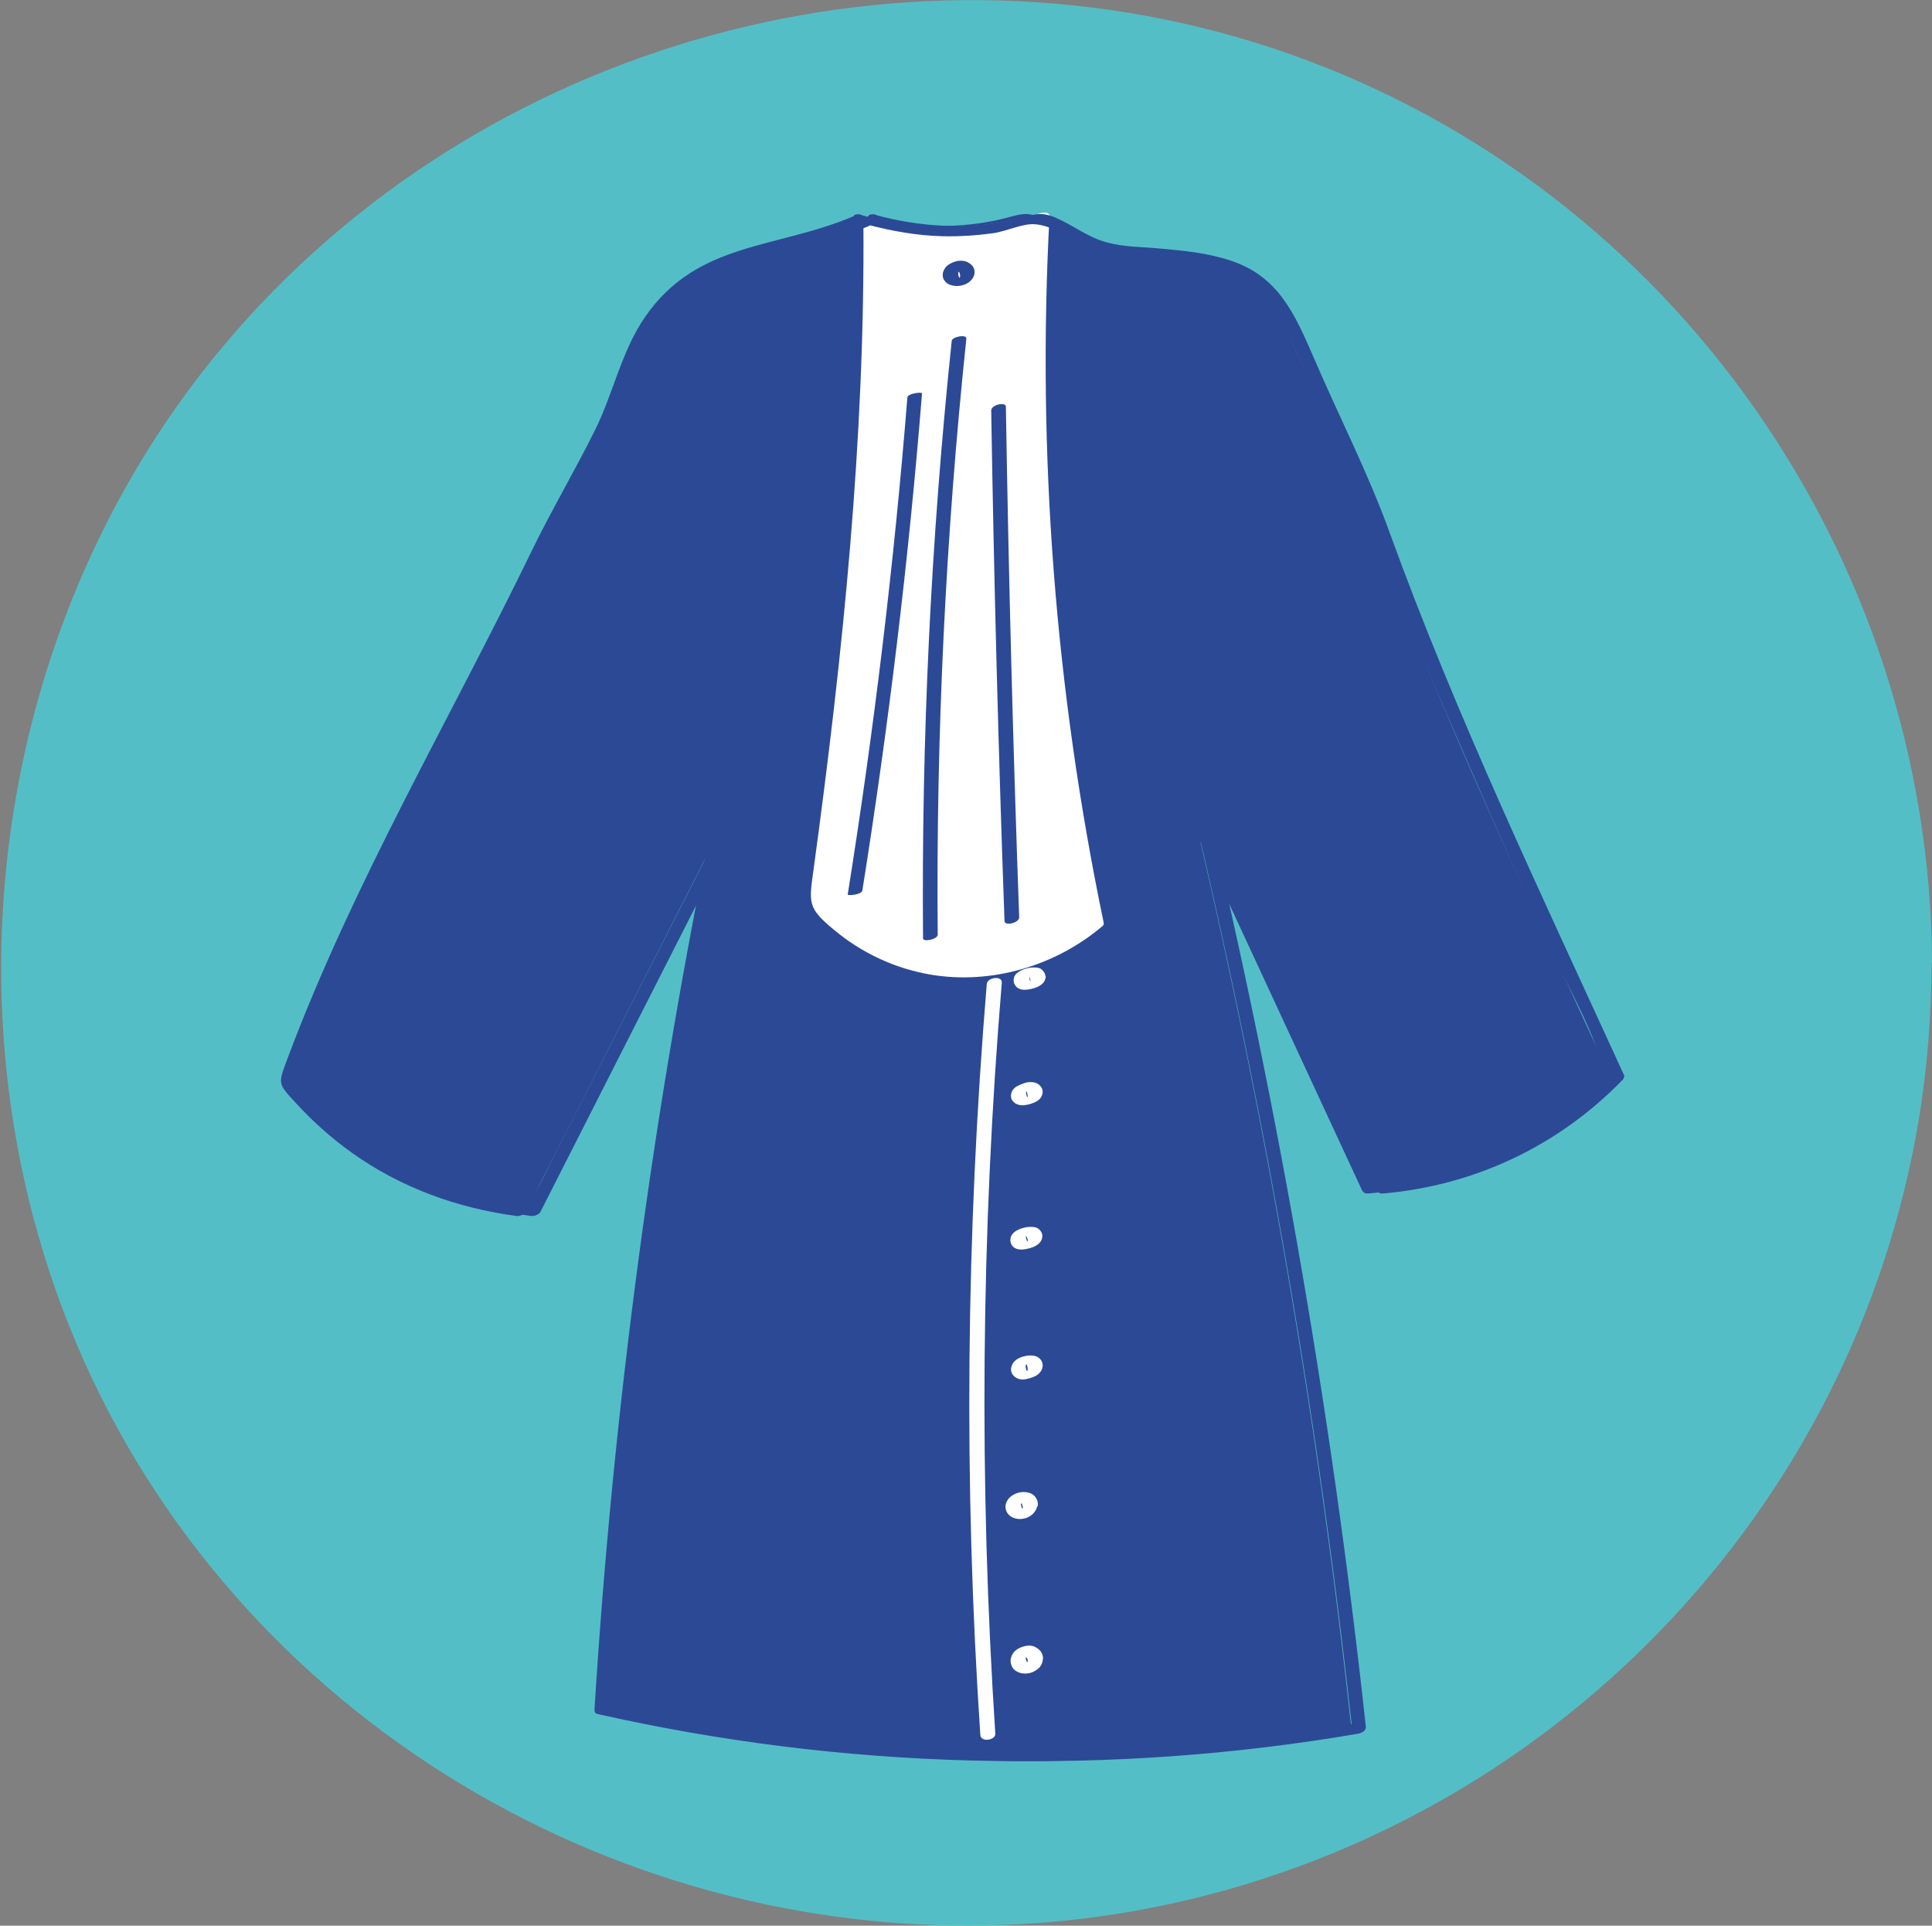 <?xml version="1.0" encoding="UTF-8"?>
<svg id="Calque_1" data-name="Calque 1" xmlns="http://www.w3.org/2000/svg" viewBox="0 0 56.68 56.49">
  <rect x="0" y="0" width="56.68" height="56.49" fill="#808080" stroke="none"/>
  <defs>
    <style>
      .cls-1 {
        fill: #54bec7;
      }

      .cls-1, .cls-2, .cls-3 {
        stroke-width: 0px;
      }

      .cls-2 {
        fill: #fff;
      }

      .cls-3 {
        fill: #2c4996;
      }
    </style>
  </defs>
  <g>
    <circle class="cls-1" cx="28.31" cy="28.24" r="28"/>
    <path class="cls-1" d="M55.95,28.27c-.07,11.58-7.37,22.22-18.35,26.13-10.93,3.89-23.42.3-30.72-8.69C-.32,36.81-1.3,24.03,4.48,14.15,10.37,4.09,22.24-1.23,33.67,1.04c12.87,2.55,22.2,14.2,22.28,27.23,0,.38.74.27.73-.06-.07-11.85-7.59-22.64-18.8-26.61-11.07-3.92-23.77-.45-31.32,8.54S-2.17,32.6,3.97,42.81c6.12,10.17,18.27,15.45,29.88,13.14s20.53-11.62,22.44-23.1c.26-1.54.37-3.09.38-4.64,0-.38-.73-.27-.73.06Z"/>
  </g>
  <g>
    <g>
      <path class="cls-3" d="M25.15,6.47c-.4.18-1.05.44-1.88.66-1.31.35-1.58.22-2.3.56-1.06.51-1.65,1.37-1.93,1.79-.48.71-.56,1.18-.89,2.07-.43,1.14-.7,1.49-1.65,3.29-1.04,1.97-1.06,2.22-2.26,4.65-1.89,3.82-2.27,4.08-3.57,6.82-.6,1.25-1.42,3.09-2.26,5.41.54.69,1.57,1.81,3.2,2.68,1.45.77,2.78,1.03,3.62,1.13,1.99-3.92,3.98-7.84,5.97-11.75-.7,3.35-1.33,6.88-1.88,10.58-.83,5.58-1.35,10.87-1.65,15.8,2.89.66,6.5,1.24,10.67,1.36,4.33.13,8.09-.27,11.1-.8-.52-4.82-1.23-9.95-2.21-15.33-.82-4.5-1.74-8.77-2.73-12.79,1.9,4.09,3.79,8.18,5.69,12.27.94-.07,2.5-.32,4.18-1.22,1.21-.65,2.07-1.43,2.63-2.02-4.49-9.81-6.28-14.18-6.99-16.25-.52-1.51-1.32-2.92-1.94-4.39-.7-1.65-1-2.44-1.88-2.92-.8-.43-1.98-.54-2.68-.61-.7-.07-1.02-.03-1.6-.19-.78-.21-1.36-.6-1.74-.89-.59.19-1.44.4-2.49.42-1.06.02-1.94-.16-2.54-.33Z"/>
      <path class="cls-3" d="M25.05,6.34c-2.28.97-4.59.74-6.12,2.95-.7,1.01-.93,2.23-1.47,3.32-.6,1.21-1.29,2.37-1.88,3.59-2.39,4.92-5.2,9.67-7.13,14.81-.3.81-.32.75.26,1.38.49.53,1.03,1.01,1.62,1.43,1.43,1.02,3.09,1.62,4.82,1.85.1.01.24-.04.28-.13,1.99-3.92,3.98-7.84,5.97-11.75h-.43c-1.8,8.7-2.98,17.51-3.53,26.37,0,.06.03.11.09.12,7.19,1.62,14.61,1.82,21.87.58.11-.02.25-.08.24-.21-1.03-9.47-2.68-18.86-4.94-28.12l-.43.12c1.9,4.09,3.79,8.18,5.69,12.27.04.08.12.1.2.09,2.69-.24,5.14-1.4,7.02-3.34.02-.02.05-.08.04-.12-2.4-5.25-4.92-10.51-6.89-15.95-.63-1.74-1.48-3.39-2.21-5.09-.56-1.29-1.04-2.41-2.46-2.87-.66-.22-1.38-.29-2.07-.35-.52-.05-1.04-.04-1.55-.18-.56-.15-.98-.5-1.49-.72s-.67-.07-1.31.07c-1.32.28-2.67.2-3.97-.15-.18-.05-.51.21-.25.28.72.19,1.45.32,2.2.34.5.01.99-.02,1.49-.09.38-.05.88-.3,1.24-.26.71.06,1.42.74,2.17.88s1.52.12,2.27.23c1.07.17,2.04.49,2.62,1.46s.93,2.05,1.4,3.06c.63,1.34,1.2,2.68,1.71,4.07.79,2.13,1.69,4.21,2.6,6.29.77,1.78,1.56,3.55,2.36,5.31.46,1.01,1.07,2.05,1.41,3.1.26.78.03.91-.55,1.39-.63.52-1.33.98-2.07,1.33-.79.38-3.01,1.43-3.66.63-.37-.45-.57-1.23-.81-1.75-.3-.66-.61-1.31-.91-1.97-1.25-2.7-2.51-5.41-3.76-8.11-.08-.18-.48-.08-.43.12,2.26,9.25,3.91,18.65,4.94,28.12l.24-.21c-3.8.65-7.66.93-11.52.78-1.92-.07-3.84-.25-5.75-.52-.9-.13-1.81-.28-2.7-.46-.31-.06-1.13-.09-1.36-.28-.4-.33-.17-1.05-.14-1.49.58-8.35,1.73-16.65,3.43-24.84.04-.21-.36-.13-.43,0-1.03,2.03-2.06,4.06-3.1,6.09-.48.94-.96,1.89-1.44,2.83-.26.51-.52,1.02-.77,1.52-.11.22-.21.44-.33.65-.23.39-.22.41-.61.44-.96.08-2.38-.69-3.17-1.13-.92-.51-1.76-1.18-2.47-1.95s-.08-1.6.25-2.43.69-1.66,1.06-2.48c2.31-5.08,5.27-9.87,7.6-14.94.7-1.52,1-3.15,2.45-4.19.71-.51,1.45-.58,2.27-.76.86-.19,1.69-.47,2.5-.82.27-.12.03-.34-.19-.24Z"/>
    </g>
    <path class="cls-2" d="M28.95,28.86c-.61,7.33-.68,14.69-.19,22.03.01.23.45.16.44-.03-.48-7.34-.42-14.7.19-22.03.02-.22-.42-.16-.44.03h0Z"/>
    <path class="cls-2" d="M30.15,32.15s0,.02,0,.03v-.02s-.02.09-.05.12l.02-.02s-.01.02-.02.02c0,0,0,0-.01.01-.02.02.03-.02.01,0,0,0,0,0-.01,0-.02.02.04-.02.02-.01-.03.01.03-.01.03-.01,0,0,0,0,0,0-.02,0,0,0,.04-.01-.03,0,.06-.01.04,0-.03,0,.03,0,.03,0,0,0-.03,0,0,0,.03,0,.01,0,0,0-.03,0,.04,0,.01,0,0,0-.01,0-.02,0-.01,0-.02,0-.03-.01h.03s-.07-.03-.1-.07v.02c-.02-.05-.04-.11-.04-.18v.02s.02-.09.05-.12l-.02.02s.01-.02.02-.02c0,0,0,0,.01-.01.02-.02-.03.02-.01,0,0,0,0,0,.01,0,.02-.02-.04.02-.02.01.03-.01-.03.01-.03.01,0,0,0,0,0,0,.02,0,0,0-.04.01.03,0-.06.01-.04,0,.03,0-.03,0-.03,0,0,0,.03,0,0,0-.03,0-.01,0,0,0,.03,0-.04,0-.01,0,0,0,.01,0,.02,0,.01,0,.02,0,.03.01h-.03s.07.03.1.07v-.02s.04.1.04.15c0,.03.07.03.08.03.05,0,.11,0,.16-.02s.1-.03.15-.06c.02-.02.05-.04.05-.07,0-.13-.1-.23-.22-.27-.11-.03-.24-.02-.34.02s-.22.08-.29.16c-.05.05-.07.11-.08.18,0,.06,0,.12.04.16.04.06.09.1.16.12.1.04.21.02.31,0,.12-.03.26-.08.34-.17.05-.06.08-.13.08-.21,0-.03-.07-.03-.08-.03-.05,0-.11,0-.16.02s-.1.03-.15.06c-.02.02-.05.04-.05.07Z"/>
    <path class="cls-2" d="M30.23,28.76s0,.03,0,.05v-.02s-.03.08-.05.12l.02-.02s-.01.01-.02.02c0,0,0,0,0,0-.02.02.01,0,.01,0,0,0-.05.03,0,0,.05-.02-.03,0,.03-.01.02,0,.03,0,.02,0-.02,0,0,0,.04-.01-.03,0,.04,0,.04,0-.03,0,.04,0,.03,0-.03,0,.04,0,.02,0,0,0,0,0-.01,0-.02,0,.04,0,.01,0,0,0,0,0-.01,0-.01,0-.02,0-.03,0h.03s-.08-.03-.11-.06h.01c-.05-.05-.07-.12-.06-.2v.02s.03-.08.05-.12l-.02.02s.01-.01.02-.02c0,0,0,0,0,0,.02-.02-.01,0-.01,0,0,0,.05-.03,0,0-.05.02.03,0-.03.01-.02,0-.03,0-.02,0,.02,0,0,0-.04.01.03,0-.04,0-.04,0,.03,0-.04,0-.03,0,.03,0-.04,0-.02,0,0,0,0,0,.01,0,.02,0-.04,0-.01,0,0,0,0,0,.01,0,.01,0,.02,0,.03,0h-.03s.08.03.11.06h-.01s.06.09.06.15c0,.02.07.03.08.03.05,0,.11,0,.16-.02s.1-.03.15-.06c.02-.01.05-.03.05-.06,0-.06-.02-.11-.06-.16-.04-.05-.09-.09-.16-.1-.04-.01-.08-.01-.12-.01-.08,0-.15.01-.22.03-.11.03-.22.08-.3.16s-.1.23-.03.33c.1.16.3.15.47.11.19-.04.42-.14.43-.37,0-.02-.07-.03-.08-.03-.05,0-.11,0-.16.02s-.1.03-.15.06c-.02.01-.05.03-.05.06Z"/>
    <path class="cls-2" d="M30.15,36.38s0,.03,0,.05v-.02s-.03.09-.06.12l.02-.02s-.01.01-.02.02c0,0-.03.03-.01,0,.03-.02-.04.02,0,0s-.03,0,.03-.01c.02,0,.03,0,.02,0-.02,0,0,0,.04-.01-.03,0,.04,0,.04,0-.03,0,.04,0,.03,0-.02,0,.03,0,.03,0,0,0,0,0-.01,0-.02,0,.01,0,.02,0,0,0-.01,0-.02,0,0,0-.02,0-.03,0h.03s-.08-.03-.11-.07h.01c-.05-.05-.07-.12-.06-.2v.02s.03-.09.06-.12l-.02.02s.01-.01.02-.02c0,0,.03-.03.01,0-.03.02.04-.02,0,0s.03,0-.03.01c-.02,0-.03,0-.02,0,.02,0,0,0-.04.01.03,0-.04,0-.04,0,.03,0-.04,0-.03,0,.02,0-.03,0-.03,0,0,0,0,0,.01,0,.02,0-.01,0-.02,0,0,0,.01,0,.02,0,0,0,.02,0,.03,0h-.03s.08.03.11.07h-.01s.06.09.06.15c0,.02.07.02.07.02.05,0,.11,0,.16-.02s.1-.03.15-.06c.02-.01.05-.03.05-.06,0-.06-.02-.11-.06-.16-.04-.05-.09-.09-.16-.1-.04-.01-.08-.01-.12-.01-.08,0-.15.01-.22.03-.11.03-.23.08-.31.17s-.09.23-.03.33c.1.16.3.15.47.11.19-.04.42-.14.43-.37,0-.02-.07-.02-.07-.02-.05,0-.11,0-.16.02s-.1.03-.15.06c-.02.01-.05.03-.05.06Z"/>
    <path class="cls-2" d="M30.15,40.17s0,.01,0,.02v-.02s-.02.08-.04.12l.02-.03s-.02.02-.02.03c0,0-.01.01-.01.01,0,0,.04-.03.01-.01,0,0-.01,0-.02.01-.02.01.04-.02.02-.01-.02,0-.03,0,.03-.01-.02,0-.05.01.03,0-.03,0,.07-.01.03,0-.03,0,.05,0,.03,0,0,0-.01,0-.02,0,.06,0,.04,0,.02,0-.01,0-.03,0,.01,0,0,0-.01,0-.02,0-.01,0-.02,0-.04-.01h.03s-.07-.03-.09-.07v.02s-.04-.11-.03-.17v.02s.02-.08.04-.12l-.02.03s.02-.02.02-.03c0,0,.01-.01.01-.01,0,0-.04.03-.01.01,0,0,.01,0,.02-.01.02-.01-.04.02-.02.01.02,0,.03,0-.03.01.02,0,.05-.01-.03,0,.03,0-.07.01-.03,0,.03,0-.05,0-.03,0,0,0,.01,0,.02,0-.06,0-.04,0-.02,0,.01,0,.03,0-.01,0,0,0,.01,0,.02,0,.01,0,.02,0,.04.01h-.03s.07.03.09.07v-.02s.03.09.03.14c0,.03.06.04.08.04.05,0,.11,0,.16-.02s.11-.03.15-.06c.03-.02.05-.04.05-.07,0-.13-.1-.24-.22-.27-.11-.03-.23-.02-.34.01s-.22.08-.29.17c-.08.1-.11.24-.04.35.04.06.09.1.16.13.1.04.21.03.31,0,.12-.03.26-.08.34-.18.05-.06.08-.13.08-.21,0-.03-.07-.04-.08-.04-.05,0-.11,0-.16.02s-.11.03-.15.06c-.03.02-.05.04-.05.07Z"/>
    <path class="cls-2" d="M30.01,44.19s0,.06-.02.09v-.04s0,.04-.02.06l.03-.04s-.03.03-.04.04l.04-.03s-.01.01-.02.02c-.02.01-.04.01.03-.01,0,0-.01,0-.02,0-.02,0,.07-.02.03-.01-.04.01.03,0,.03,0,0,0-.02,0-.03,0-.03,0,.06,0,.03,0,0,0-.02,0-.03,0h.05s-.04,0-.06,0l.04.02s-.04-.02-.06-.04l.03.03s-.05-.05-.06-.08l.02.03s-.03-.07-.03-.1v.04s0-.07.02-.1v.04s0-.04.02-.06l-.03.04s.03-.03.04-.04l-.04.03s.01-.01.02-.02c.02-.01.04-.01-.03.01,0,0,.01,0,.02,0,.02,0-.07.02-.03.01.04-.01-.03,0-.03,0,0,0,.02,0,.03,0,.03,0-.06,0-.03,0,0,0,.02,0,.03,0h-.05s.04,0,.06,0l-.04-.02s.04.02.06.04l-.03-.03s.05.05.06.08l-.02-.03s.03.07.03.1v-.04s0,0,0,.01c0,.02,0,.04.01.05,0,.02.02.03.04.04.04.02.1.03.15.03.06,0,.12-.02.16-.06.03-.02.08-.06.08-.11,0-.08-.02-.15-.07-.22s-.12-.11-.19-.13c-.1-.03-.22-.03-.32,0s-.2.08-.27.16c-.05.06-.09.13-.1.21s.01.15.05.22c.04.06.1.11.17.14.1.04.2.05.3.03.12-.02.23-.08.31-.17.06-.07.1-.15.1-.24,0-.04-.01-.07-.05-.1-.04-.02-.1-.03-.15-.03-.06,0-.12.02-.16.06-.03.02-.08.06-.08.11Z"/>
    <path class="cls-2" d="M30.15,48.7s0,.05-.01.08v-.04s0,.04-.02.06l.03-.04s-.02.03-.04.04l.04-.03s-.02.02-.04.03l.05-.03s-.03.01-.04.02l.06-.02s-.03,0-.05.01h.06s-.03,0-.04,0h.06s-.03,0-.05,0h.05s-.04,0-.06,0l.04.02s-.04-.02-.06-.04l.03.03s-.04-.05-.06-.08l.02.04s-.02-.06-.03-.1v.04s0-.06.02-.09v.04s0-.04.02-.06l-.03.04s.02-.03.04-.04l-.04.03s.02-.02.04-.03l-.05.03s.03-.01.04-.02l-.06.02s.03,0,.05-.01h-.06s.03,0,.04,0h-.06s.03,0,.05,0h-.05s.04,0,.06,0l-.04-.02s.04.02.06.04l-.03-.03s.04.05.06.08l-.02-.04s.02.06.03.1v-.04s0,0,0,.01c0,.04.01.08.05.1s.1.03.15.03c.06,0,.12-.02.16-.06.03-.03.08-.07.08-.11,0-.08-.02-.15-.07-.22-.05-.06-.12-.11-.19-.14-.1-.04-.22-.03-.32,0s-.2.08-.27.16c-.05.06-.09.14-.1.22s.01.16.05.23.11.12.19.15c.1.04.21.04.31.02s.21-.08.29-.16c.06-.07.1-.15.1-.24,0-.04-.01-.08-.05-.1s-.1-.03-.15-.03c-.06,0-.12.02-.16.06-.03.03-.08.07-.08.11Z"/>
    <g>
      <g>
        <path class="cls-2" d="M25.54,6.47c.04,3.73-.13,6.78-.32,8.99-.16,1.9-.36,3.71-.55,5.29-.27,2.34-.53,4.31-.73,5.74.27.32,1.58,1.8,3.83,2.03,2.43.25,4.1-1.14,4.38-1.38-.71-3.36-1.3-7.25-1.56-11.6-.2-3.33-.18-6.4-.02-9.16-.63.21-1.57.43-2.71.42-.95,0-1.74-.17-2.32-.33Z"/>
        <path class="cls-2" d="M25.33,6.49c.05,6.38-.6,12.69-1.46,19-.14,1.01-.18,1.14.59,1.78.81.68,1.79,1.14,2.84,1.32,1.78.3,3.66-.25,5.04-1.42.03-.02.05-.06.04-.1-1.42-6.82-1.96-13.78-1.59-20.73,0-.12-.17-.11-.25-.09-1.61.5-3.25.52-4.87.09-.15-.04-.51.18-.26.24,1.72.46,3.49.42,5.19-.1l-.25-.09c-.18,3.42-.16,6.85.1,10.27.14,1.83.33,3.66.6,5.48.12.81.25,1.62.39,2.43.06.36.13.71.2,1.07.07.38.34.98.27,1.35s-.73.68-1.1.86c-.91.44-1.9.61-2.9.52-1.13-.1-2.88-.72-3.55-1.76-.28-.43-.07-.99,0-1.5.11-.84.22-1.68.32-2.52.21-1.74.42-3.49.59-5.24.36-3.63.52-7.27.5-10.92,0-.19-.44-.1-.44.05Z"/>
      </g>
      <path class="cls-3" d="M26.62,11.66c-.39,4.88-.98,9.75-1.75,14.58,0,.04.41.01.43-.12.77-4.84,1.36-9.7,1.75-14.58,0-.05-.42,0-.43.12h0Z"/>
      <path class="cls-3" d="M27.92,10.01c-.61,5.82-.89,11.67-.84,17.52,0,.11.44.03.43-.12-.05-5.84.23-11.67.84-17.47.02-.15-.42-.06-.43.06h0Z"/>
      <path class="cls-3" d="M29.08,12.05c.08,4.99.21,9.98.39,14.97,0,.15.44.06.43-.12-.18-4.99-.31-9.98-.39-14.97,0-.15-.44-.06-.43.12h0Z"/>
      <path class="cls-3" d="M28.17,8.07s0,.06-.02.09v-.03s0,.05-.03.07l.03-.03s-.02.02-.04.04l.04-.03s-.06.03-.01.01c.04-.02.01,0,0,0-.03.01.06-.02.03-.01-.02,0-.04,0,.03,0,0,0-.01,0-.02,0-.03,0,.06,0,.03,0,0,0-.02,0-.03,0h.05s-.03,0-.05,0l.04.02s-.05-.02-.07-.04l.03.02s-.05-.04-.06-.07l.02.03s-.03-.07-.03-.11v.03s0-.07.02-.1v.03s0-.05.03-.07l-.03.03s.02-.02.04-.04l-.04.03s.06-.03.01-.01c-.04.02-.01,0,0,0,.03-.01-.06.02-.03.01.02,0,.04,0-.03,0,0,0,.01,0,.02,0,.03,0-.06,0-.03,0,0,0,.02,0,.03,0h-.05s.03,0,.05,0l-.04-.02s.05.02.07.04l-.03-.02s.05.04.06.07l-.02-.03s.03.07.03.11v-.03s0,0,0,0c0,.02,0,.03,0,.05,0,.02.02.03.04.04.04.02.1.03.14.02.06,0,.12-.02.16-.06l.04-.03s.03-.04.04-.07c0-.04,0-.07-.01-.11s-.03-.07-.05-.1c-.05-.06-.12-.1-.19-.13-.1-.03-.21-.03-.31,0s-.2.08-.27.15c-.05.06-.09.13-.1.2s0,.15.05.21c.03.05.09.1.15.12.1.04.21.05.32.03.11-.02.23-.07.31-.16.06-.06.1-.14.1-.23,0-.04,0-.07-.05-.09-.04-.02-.1-.03-.14-.02-.06,0-.12.02-.16.06l-.04.03s-.03.04-.04.07Z"/>
    </g>
    <path class="cls-3" d="M25.48,6.34c-2.28.97-4.59.74-6.12,2.95-.7,1.01-.93,2.23-1.47,3.32-.6,1.21-1.29,2.37-1.88,3.59-2.39,4.92-5.2,9.67-7.13,14.81-.3.81-.32.75.26,1.38.49.53,1.03,1.01,1.62,1.43,1.43,1.02,3.09,1.62,4.82,1.85.1.01.24-.04.28-.13,1.99-3.92,3.98-7.84,5.97-11.75h-.43c-1.8,8.7-2.98,17.51-3.53,26.37,0,.06.03.11.09.12,7.19,1.62,14.61,1.82,21.87.58.11-.02.25-.08.24-.21-1.03-9.47-2.68-18.86-4.94-28.12l-.43.12c1.9,4.09,3.79,8.18,5.69,12.27.04.08.12.1.2.09,2.69-.24,5.14-1.4,7.02-3.34.02-.02.05-.08.04-.12-2.4-5.25-4.92-10.51-6.89-15.95-.63-1.74-1.48-3.39-2.21-5.09-.56-1.29-1.04-2.41-2.46-2.87-.66-.22-1.38-.29-2.07-.35-.52-.05-1.04-.04-1.55-.18-.56-.15-.98-.5-1.49-.72s-.67-.07-1.31.07c-1.32.28-2.67.2-3.97-.15-.18-.05-.51.21-.25.28.72.19,1.45.32,2.2.34.5.01.99-.02,1.49-.09.38-.05.88-.3,1.24-.26.71.06,1.42.74,2.17.88s1.52.12,2.27.23c1.07.17,2.04.49,2.62,1.46s.93,2.05,1.4,3.06c.63,1.34,1.2,2.68,1.71,4.07.79,2.13,1.69,4.21,2.6,6.29.77,1.78,1.56,3.55,2.36,5.31.46,1.01,1.07,2.05,1.41,3.1.26.78.03.91-.55,1.39-.63.52-1.33.98-2.07,1.33-.79.38-3.01,1.43-3.66.63-.37-.45-.57-1.23-.81-1.75-.3-.66-.61-1.31-.91-1.97-1.25-2.7-2.51-5.41-3.76-8.11-.08-.18-.48-.08-.43.12,2.26,9.25,3.91,18.65,4.94,28.12l.24-.21c-3.8.65-7.66.93-11.52.78-1.92-.07-3.84-.25-5.75-.52-.9-.13-1.81-.28-2.7-.46-.31-.06-1.13-.09-1.36-.28-.4-.33-.17-1.05-.14-1.49.58-8.35,1.73-16.65,3.43-24.84.04-.21-.36-.13-.43,0-1.03,2.03-2.06,4.06-3.1,6.09-.48.94-.96,1.89-1.44,2.83-.26.51-.52,1.02-.77,1.52-.11.22-.21.44-.33.65-.23.39-.22.41-.61.44-.96.08-2.38-.69-3.17-1.13-.92-.51-1.76-1.18-2.47-1.95s-.08-1.6.25-2.43.69-1.66,1.06-2.48c2.31-5.08,5.27-9.87,7.6-14.94.7-1.52,1-3.15,2.45-4.19.71-.51,1.45-.58,2.27-.76.86-.19,1.69-.47,2.5-.82.27-.12.03-.34-.19-.24Z"/>
  </g>
</svg>
